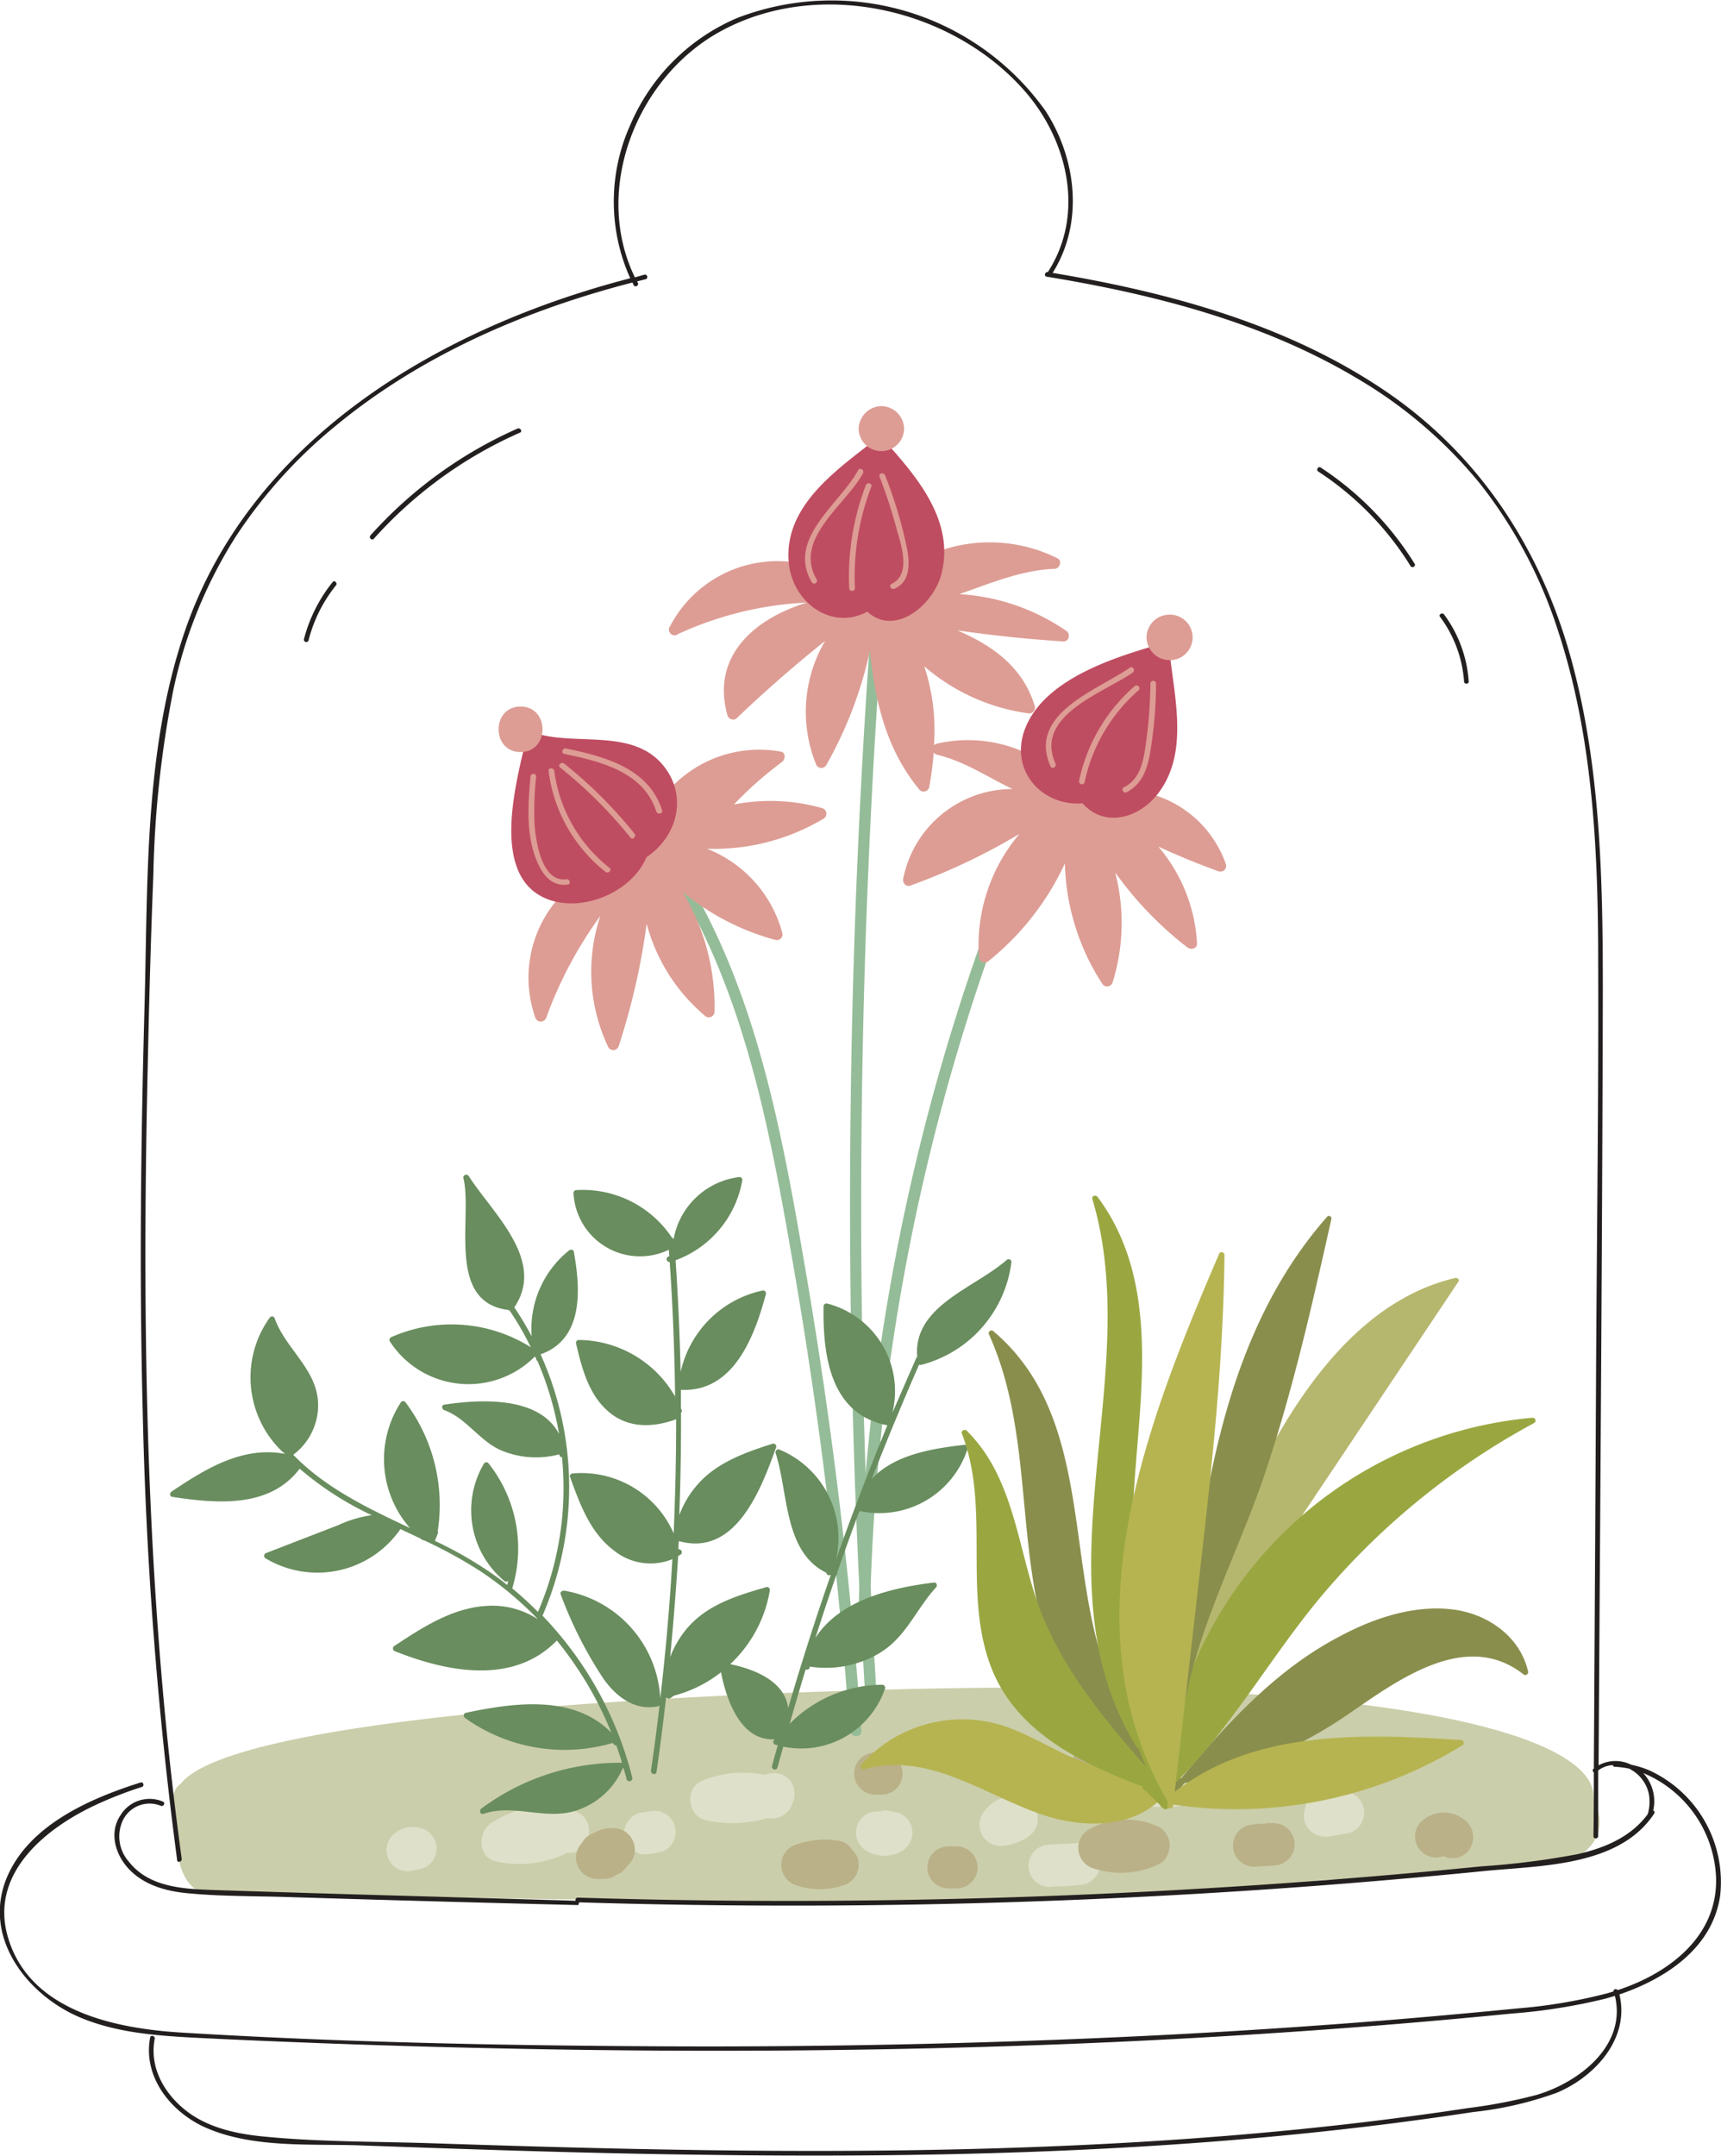 <svg id="Layer_1" data-name="Layer 1" xmlns="http://www.w3.org/2000/svg" viewBox="0 0 214.8 268.93"><defs><style>.cls-1{fill:#cbceaa;}.cls-2{fill:#dfe0ca;}.cls-3{fill:#bab189;}.cls-4{fill:#231f1f;}.cls-5{fill:#95bc98;}.cls-6{fill:#dd9d94;}.cls-7{fill:#bf4d61;}.cls-8{fill:#698d5e;}.cls-9{fill:#8a8e4c;}.cls-10{fill:#b6b451;}.cls-11{fill:#b6b76e;}.cls-12{fill:#9aa741;}</style></defs><path class="cls-1" d="M583.65,584.73a2.45,2.45,0,0,0,0-.27c0-7.34-23.79-15.07-88.48-13.3-45.29,1.24-82.66,5.12-87.85,11.73a2.09,2.09,0,0,0-.9,2c.35,3.15-.23,9.25,2.85,11.23,1.51,1,3.52.61,5.2.54l3.56-.12q30.24.84,60.5,1c5.39.16,10.95.24,16.64.24a477.72,477.72,0,0,0,55.18-2.91c7.62,0,15.28-1,22.85-1.6,3-.25,7.39.11,9.76-2.26C584.87,589.09,584.65,586.79,583.65,584.73Z" transform="translate(-384.76 -360.4)"/><path class="cls-2" d="M483.58,582.8a2.64,2.64,0,0,0-3.35-1,13.21,13.21,0,0,0-8.05.82c-2,1-1.51,4.34.63,4.81a15.3,15.3,0,0,0,7.73-.25h0a2.68,2.68,0,0,0,3.07-1.7A2.92,2.92,0,0,0,483.58,582.8Z" transform="translate(-384.76 -360.4)"/><path class="cls-2" d="M498.45,588a2.69,2.69,0,0,0-2.35-1.62,2.31,2.31,0,0,0-.79-.15,2.74,2.74,0,0,0-.79.14,2.63,2.63,0,0,0-1.61,4.89,4.28,4.28,0,0,0,4.46,0A2.66,2.66,0,0,0,498.45,588Z" transform="translate(-384.76 -360.4)"/><path class="cls-2" d="M514.19,586.57a2.75,2.75,0,0,0-1.92-1.85,2.06,2.06,0,0,0-1.15-.27,5,5,0,0,0-2.16.64,4.91,4.91,0,0,0-1.57,1.57,2.64,2.64,0,0,0,2.28,4,6.74,6.74,0,0,0,3.31-1.08A2.7,2.7,0,0,0,514.19,586.57Z" transform="translate(-384.76 -360.4)"/><path class="cls-2" d="M535.15,580.56c-1-1.76-3.24-2.1-5-2.28a13.91,13.91,0,0,0-6.54,1,2.72,2.72,0,0,0-1.84,3.24,2.86,2.86,0,0,0,2.32,2,2.33,2.33,0,0,0,2.18,1.19c2.12,0,4.63.31,6.69-.24A3.37,3.37,0,0,0,535.15,580.56Z" transform="translate(-384.76 -360.4)"/><path class="cls-2" d="M456.45,586.31a12.14,12.14,0,0,0-10.36,1.48c-1.73,1.16-1.74,4.33.63,4.81a13.52,13.52,0,0,0,8.86-1.1C458.43,591.84,459.49,587.27,456.45,586.31Z" transform="translate(-384.76 -360.4)"/><path class="cls-2" d="M469,588.2a2.64,2.64,0,0,0-1.21-1.57l-.63-.27a2.77,2.77,0,0,0-1.4,0l-1.17.18a2.58,2.58,0,0,0-1.57,1.21,2.62,2.62,0,0,0,.94,3.6l.63.27a2.77,2.77,0,0,0,1.4,0l1.17-.18a2.63,2.63,0,0,0,1.58-1.21A2.66,2.66,0,0,0,469,588.2Z" transform="translate(-384.76 -360.4)"/><path class="cls-2" d="M438.9,589.66l-.41-.53a2.59,2.59,0,0,0-1.16-.68,3,3,0,0,0-.94-.16,3.21,3.21,0,0,0-1,.1,3.52,3.52,0,0,0-1.62.93,2.71,2.71,0,0,0-.77,1.86,2.68,2.68,0,0,0,.77,1.86,2.62,2.62,0,0,0,1.86.78,3.21,3.21,0,0,0,.93-.19,3,3,0,0,0,1.38-.37,2.72,2.72,0,0,0,1.21-1.57A2.66,2.66,0,0,0,438.9,589.66Z" transform="translate(-384.76 -360.4)"/><path class="cls-2" d="M554.27,584.65a5.74,5.74,0,0,0-2.14-1.2,5.9,5.9,0,0,0-2.51-.06,2.61,2.61,0,0,0-1.57,1.21,2.68,2.68,0,0,0-.35,1.3,2.6,2.6,0,0,0-.11,1.69,2.7,2.7,0,0,0,3.24,1.84l2.28-.38A2.65,2.65,0,0,0,554.27,584.65Z" transform="translate(-384.76 -360.4)"/><path class="cls-2" d="M519.45,590.29l-3.84.21a2.64,2.64,0,0,0,0,5.27l1.76-.1a1.79,1.79,0,0,0,.57,0l1.51-.14a2.7,2.7,0,0,0,2.63-2.64A2.67,2.67,0,0,0,519.45,590.29Z" transform="translate(-384.76 -360.4)"/><path class="cls-3" d="M491.86,592.36a2.63,2.63,0,0,0-.78-1.24,2.16,2.16,0,0,0-1.49-1.08,10.53,10.53,0,0,0-5.45.44,2.66,2.66,0,0,0,0,5.08,9.07,9.07,0,0,0,5.89,0A2.69,2.69,0,0,0,491.86,592.36Z" transform="translate(-384.76 -360.4)"/><path class="cls-3" d="M529.46,588.31a9.51,9.51,0,0,0-8.87.33,2.67,2.67,0,0,0,.63,4.81,11,11,0,0,0,8.19-.52,2.12,2.12,0,0,0,1.1-1.25A2.64,2.64,0,0,0,529.46,588.31Z" transform="translate(-384.76 -360.4)"/><path class="cls-3" d="M464,591.06a2.7,2.7,0,0,0-2.64-2.63,4.56,4.56,0,0,0-2.61.68,2.36,2.36,0,0,0-1.32,1.11l0,0c-.15.18-.28.36-.41.55a2.66,2.66,0,0,0,2.27,4l.88,0a2.63,2.63,0,0,0,1.53-.52,2.6,2.6,0,0,0,.42-.19,2.91,2.91,0,0,0,1-1A2.55,2.55,0,0,0,464,591.06Z" transform="translate(-384.76 -360.4)"/><path class="cls-3" d="M526.53,577.27a16.57,16.57,0,0,0-5.62.11,2.38,2.38,0,0,0-1.7,1.53,2.26,2.26,0,0,0-.22,2.9c1.13,1.51,3.2,2.38,4.91,1.15l.08-.07a21.79,21.79,0,0,0,2.55-.54,2.69,2.69,0,0,0,1.94-2.54A2.63,2.63,0,0,0,526.53,577.27Z" transform="translate(-384.76 -360.4)"/><path class="cls-3" d="M543.83,587.81l-.53,0a2.06,2.06,0,0,0-.82.11,3.33,3.33,0,0,0-1,0l-.94.16a2.64,2.64,0,0,0,.7,5.17l2.63-.16a2.64,2.64,0,0,0,0-5.27Z" transform="translate(-384.76 -360.4)"/><path class="cls-3" d="M567.86,587.68a4.18,4.18,0,0,0-2.84-1.19,4.29,4.29,0,0,0-2.87,1.12,2.6,2.6,0,0,0-.78,1.86,2.68,2.68,0,0,0,.78,1.86,2.65,2.65,0,0,0,1.86.77,2.52,2.52,0,0,0,.89-.19,2.59,2.59,0,0,0,3-.5A2.68,2.68,0,0,0,567.86,587.68Z" transform="translate(-384.76 -360.4)"/><path class="cls-3" d="M506,591.47a2.68,2.68,0,0,0-1.86-.77h-1a2.68,2.68,0,0,0-1.86.77,2.61,2.61,0,0,0,0,3.72,2.72,2.72,0,0,0,1.86.77h1a2.63,2.63,0,0,0,2.63-2.63A2.63,2.63,0,0,0,506,591.47Z" transform="translate(-384.76 -360.4)"/><path class="cls-3" d="M496.6,579.77a2.71,2.71,0,0,0-1.86-.78H494a2.72,2.72,0,0,0-1.86.78,2.63,2.63,0,0,0,0,3.72,2.74,2.74,0,0,0,1.86.77h.78a2.63,2.63,0,0,0,2.63-2.63A2.63,2.63,0,0,0,496.6,579.77Z" transform="translate(-384.76 -360.4)"/><path class="cls-4" d="M590.64,581.24a11.57,11.57,0,0,0-2.28-.71,4.39,4.39,0,0,0-4.08.07c.2-32.23.46-64.47.53-96.71,0-14-.28-28.32-4.12-41.89-3.7-13.05-11.06-24.43-22.23-32.28C546,401,530.94,396.91,516.14,394.44c3.9-6.19,3-14.16-.85-20.15a32.77,32.77,0,0,0-38.51-11.65A25.21,25.21,0,0,0,463.42,376a23.28,23.28,0,0,0,0,19.11c-23.66,6.12-47.5,20-55.68,44.29-5,14.79-4.52,31-4.94,46.45-.46,16.82-.66,33.66-.23,50.49a510.74,510.74,0,0,0,4.3,56.08c0,.37.62.22.57-.15-4.49-32.77-5-65.91-4.24-98.92.17-7.94.38-15.89.7-23.82a131.75,131.75,0,0,1,2.47-22.94,58.06,58.06,0,0,1,7.87-19.34,61.17,61.17,0,0,1,12.46-13.77c10.66-8.79,23.68-14.41,37-17.84a3.54,3.54,0,0,0,.16.34c.18.33.69,0,.51-.29a1.14,1.14,0,0,0-.1-.19l1.07-.27c.37-.09.21-.66-.15-.57L464,395c-5.34-11,.27-25.07,10.8-30.75,12.26-6.62,28.82-2.81,37.86,7.51,5.39,6.16,7.56,15.37,2.88,22.58h0c-.36-.06-.52.51-.15.57,13.4,2.2,26.94,5.66,38.7,12.66a56.94,56.94,0,0,1,15.48,13.27,58.64,58.64,0,0,1,9.66,18.27c4.39,13.33,5,27.6,5,41.52.06,16.82-.17,33.65-.26,50.48q-.13,25-.28,49.92l-.05,0a.27.27,0,0,0,.05.44c0,2.68,0,5.36-.05,8a.3.3,0,0,0,.59,0c0-2.74,0-5.49,0-8.23a3.33,3.33,0,0,1,1.81-.67.29.29,0,0,0,.27.21,11.71,11.71,0,0,1,1.78.23,4.6,4.6,0,0,1,2.46,3.14,5.51,5.51,0,0,1-.13,2.53c-2.08,2.85-5.38,4.23-8.76,5a99,99,0,0,1-12,1.52q-13.73,1.38-27.48,2.3-27.24,1.85-54.54,2-15.39.08-30.77-.4a.28.28,0,0,0-.26.39l-20.82-.6q-12.22-.34-24.46-.74c-3.72-.13-8-.34-10.5-3.55a4.73,4.73,0,0,1-.71-5.19,3.7,3.7,0,0,1,4.69-1.77c.34.16.64-.34.3-.51a4.25,4.25,0,0,0-5.3,1.68c-1.42,2.07-.72,4.72.84,6.51,1.95,2.22,4.84,3,7.69,3.25,4.07.38,8.22.33,12.31.46q18.15.56,36.3,1a1.91,1.91,0,0,1,.1-.34,866.83,866.83,0,0,0,112.9-3.9c7-.7,16.9-.52,21.27-7.17a.26.26,0,0,0-.12-.39,5.19,5.19,0,0,0-1.25-4.67,14.76,14.76,0,0,1,9.09,13c.26,7.38-5.91,12-12.28,14.08a.29.29,0,0,0-.53.17l-.78.23a65,65,0,0,1-11.07,1.87q-7.63.75-15.28,1.39-15.13,1.24-30.3,2c-20.23,1-40.49,1.44-60.75,1.35s-40.33-.49-60.44-1.71c-8.36-.5-19.2-2.67-21.81-12.08-2.22-8,5.08-13.69,11.53-16.56a48.32,48.32,0,0,1,5.23-2c.36-.11.21-.67-.15-.56-6.34,2-14,5.33-16.72,11.92-3.06,7.43,2.59,14.67,9.29,17.44,4.4,1.82,9.22,2.21,13.92,2.46,5.44.28,10.88.5,16.32.71q16.49.61,33,.83c22,.28,44,0,66-1q16.47-.76,32.92-2.07,8.22-.66,16.42-1.47a72,72,0,0,0,11.69-1.86l1.17-.34c1.49,6.18-4.44,10.76-9.74,12.34a65,65,0,0,1-8.65,1.66c-3.46.53-6.92,1-10.39,1.44-13,1.63-26.15,2.65-39.28,3.23-26.42,1.18-52.87.6-79.29-.28-7.17-.24-14.47-.15-21.61-.88-3.39-.35-6.94-1.17-9.62-3.39s-4.32-5.37-3.67-8.77c.07-.37-.5-.52-.57-.15-.94,4.95,2.65,9.37,7,11.26,5.73,2.49,12.64,2,18.74,2.17,14.22.51,28.44,1,42.67,1.18,28.48.41,57.05-.23,85.34-3.75q5.71-.71,11.41-1.58a44.11,44.11,0,0,0,10.41-2.4c4.78-2,9.14-6.8,7.81-12.26,5.86-2,11.64-5.82,12.58-12.36A15.33,15.33,0,0,0,590.64,581.24Z" transform="translate(-384.76 -360.4)"/><path class="cls-4" d="M449.35,413.86A53.86,53.86,0,0,0,431,427.18c-.25.28.16.7.42.42a53.32,53.32,0,0,1,18.25-13.24C450,414.21,449.69,413.71,449.35,413.86Z" transform="translate(-384.76 -360.4)"/><path class="cls-4" d="M426.28,433a19,19,0,0,0-3.59,7.15.3.3,0,0,0,.57.16,18,18,0,0,1,3.43-6.89C426.93,433.14,426.51,432.72,426.28,433Z" transform="translate(-384.76 -360.4)"/><path class="cls-4" d="M561.32,430.72a38.74,38.74,0,0,0-11.72-12c-.32-.21-.61.3-.3.5A38,38,0,0,1,560.81,431C561,431.34,561.52,431,561.32,430.72Z" transform="translate(-384.76 -360.4)"/><path class="cls-4" d="M565,437.05c-.22-.3-.73,0-.51.29a15.27,15.27,0,0,1,3,8.06c0,.37.61.38.58,0A15.82,15.82,0,0,0,565,437.05Z" transform="translate(-384.76 -360.4)"/><path class="cls-5" d="M485.13,517.84c-3-17.44-6.35-35.46-16.3-50.46-.5-.76-1.73-.05-1.22.71,9.88,14.91,13.16,32.81,16.16,50.13q4.85,28,6.92,56.36a.69.69,0,0,0,0,.3l.16,1.4c.1.88,1.49.92,1.42,0A588.37,588.37,0,0,0,485.13,517.84Z" transform="translate(-384.76 -360.4)"/><path class="cls-5" d="M513,463a266.51,266.51,0,0,0-20.2,81.21,989.72,989.72,0,0,1,2-104.34c.07-.91-1.35-.91-1.42,0a989.72,989.72,0,0,0-1.37,118.45c-.08,2.41-.13,4.81-.15,7.22a.64.64,0,0,0,.56.66c.12,2.21.25,4.41.38,6.62a.71.71,0,0,0,1.42,0c.05-.47.1-.94.14-1.41a.57.57,0,0,0-.25-.56q-.39-6.3-.68-12.62a264.87,264.87,0,0,1,20.84-94.52C514.56,462.83,513.33,462.11,513,463Z" transform="translate(-384.76 -360.4)"/><path class="cls-6" d="M487.36,461.2a23.62,23.62,0,0,0-11-.45,46.35,46.35,0,0,1,6-5.3c.43-.32.51-1.19-.17-1.3a15.15,15.15,0,0,0-17.56,12.12.69.69,0,0,0-.14.74l-.53.55a.72.72,0,0,0-.39-.05,15,15,0,0,0-12,19.82.72.72,0,0,0,1.37,0,51.25,51.25,0,0,1,6.75-12.68,21.88,21.88,0,0,0,1,16.39.71.71,0,0,0,1.29-.16,84.93,84.93,0,0,0,3.49-15.25,22.58,22.58,0,0,0,7.26,11.46.71.71,0,0,0,1.21-.5,27.58,27.58,0,0,0-4-14.95,30.75,30.75,0,0,0,11.59,6,.71.71,0,0,0,.87-.87A15.64,15.64,0,0,0,473,466.27a26.67,26.67,0,0,0,14.58-3.77A.72.72,0,0,0,487.36,461.2Z" transform="translate(-384.76 -360.4)"/><path class="cls-6" d="M537.78,468.24a13.78,13.78,0,0,0-17.93-8.39.53.53,0,0,0-.14-.11l-.68-.34a.65.65,0,0,0-.16-.44,17.28,17.28,0,0,0-17.21-5.79.62.62,0,0,0-.33.2,25.55,25.55,0,0,0-1.21-9.86,25,25,0,0,0,12.93,5.86.72.72,0,0,0,.87-.87c-1.47-4.91-5.32-7.6-9.68-9.47,4.39.63,8.81,1.1,13.25,1.38.75,0,.89-1,.35-1.32a26.2,26.2,0,0,0-13.36-4.58c3.89-1.33,7.73-3,11.9-3.16.64,0,1-1,.35-1.32a19,19,0,0,0-23.22,5.08v0a.46.46,0,0,1-.78-.05,15.13,15.13,0,0,0-24.32,3.42.71.71,0,0,0,1,1,43.17,43.17,0,0,1,16.08-3.92c-6.37,1.93-12.05,6.55-9.93,14.08a.72.72,0,0,0,1.19.31q5.3-5.06,11-9.61a17.42,17.42,0,0,0-1.16,15.34.71.71,0,0,0,1.29.17,50.74,50.74,0,0,0,5.46-14.3c.63,6.27,2,12.34,6.2,17.38a.72.72,0,0,0,1.19-.31,41.9,41.9,0,0,0,.57-4.36.63.63,0,0,0,.39.28c3.41.79,6.34,2.8,9.44,4.28A13.9,13.9,0,0,0,497.49,470c-.11.49.33,1.07.87.87A78.25,78.25,0,0,0,512,464.42a21.47,21.47,0,0,0-5.06,15.34.72.72,0,0,0,1.21.51,33.88,33.88,0,0,0,9.52-12.17,28.78,28.78,0,0,0,4.66,15,.72.72,0,0,0,1.3-.17,25,25,0,0,0,.32-13.7,44.33,44.33,0,0,0,9,9.34c.44.34,1.25.18,1.21-.5A20.22,20.22,0,0,0,529.33,466c2.48,1.14,5,2.18,7.57,3.1A.72.72,0,0,0,537.78,468.24Z" transform="translate(-384.76 -360.4)"/><path class="cls-7" d="M467.69,456.07c-3.79-4.93-11-2.58-16.11-4.22h-.07a.65.65,0,0,0-1,.41c-1.2,5.21-4.46,16.48,1.73,19.9,4.47,2.46,11.31-.25,13.21-4.84C469.23,464.81,470.61,459.87,467.69,456.07Z" transform="translate(-384.76 -360.4)"/><path class="cls-7" d="M495.46,415.71a.77.77,0,0,0-1.24-.63c-4.94,3.87-11.75,8.43-11,15.62.5,4.86,5.33,8.4,9.79,6,3.45,3.15,8.25-.81,9.25-4.71C503.91,425.6,499.47,420.16,495.46,415.71Z" transform="translate(-384.76 -360.4)"/><path class="cls-7" d="M530.69,441.23a.76.76,0,0,0-1.3-.44c-5.8,1.68-14.25,4.37-16.66,10.43-2.06,5.18,2,9.78,7.15,9.39,2.67,3,6.81,1.94,9.24-1C533.33,454.4,531.24,447.18,530.69,441.23Z" transform="translate(-384.76 -360.4)"/><path class="cls-6" d="M494.77,411.06a2.89,2.89,0,0,0-2.84,2.84V414a2.84,2.84,0,0,0,5.67,0v-.12A2.87,2.87,0,0,0,494.77,411.06Z" transform="translate(-384.76 -360.4)"/><path class="cls-6" d="M530.94,437.07h-.24a2.86,2.86,0,0,0-2.84,2.83,2.89,2.89,0,0,0,2.84,2.84h.24a2.84,2.84,0,0,0,0-5.67Z" transform="translate(-384.76 -360.4)"/><path class="cls-6" d="M449.73,448.53c-3.65,0-3.66,5.68,0,5.68S453.39,448.53,449.73,448.53Z" transform="translate(-384.76 -360.4)"/><path class="cls-6" d="M455.43,470.07c-3.06.42-3.8-4.77-3.95-6.8a38.53,38.53,0,0,1,.2-6c0-.46-.67-.45-.71,0-.27,3.16-.54,6.47.44,9.54.63,2,1.8,4.25,4.21,3.93C456.07,470.7,455.88,470,455.43,470.07Z" transform="translate(-384.76 -360.4)"/><path class="cls-6" d="M460.83,468.65a18.43,18.43,0,0,1-6.89-12.07c-.06-.45-.77-.46-.71,0a19.11,19.11,0,0,0,7.1,12.57C460.68,469.43,461.19,468.93,460.83,468.65Z" transform="translate(-384.76 -360.4)"/><path class="cls-6" d="M463.94,464.37a56,56,0,0,0-8.76-8.72c-.36-.28-.86.22-.5.5a56,56,0,0,1,8.76,8.72C463.72,465.23,464.22,464.73,463.94,464.37Z" transform="translate(-384.76 -360.4)"/><path class="cls-6" d="M467.39,461.45c-1.66-5.22-7.19-6.7-12-7.69-.45-.09-.64.59-.19.68,4.51.93,9.9,2.24,11.48,7.2C466.85,462.07,467.53,461.89,467.39,461.45Z" transform="translate(-384.76 -360.4)"/><path class="cls-6" d="M491.85,419.07c-2.25,4.19-8.94,8.49-5.78,13.95a.35.35,0,0,0,.61-.36c-2.93-5.07,3.67-9.28,5.79-13.23C492.68,419,492.07,418.67,491.85,419.07Z" transform="translate(-384.76 -360.4)"/><path class="cls-6" d="M492.83,420.92a31.81,31.81,0,0,0-2.08,12.84c0,.46.73.46.71,0a31.39,31.39,0,0,1,2.05-12.65C493.67,420.68,493,420.5,492.83,420.92Z" transform="translate(-384.76 -360.4)"/><path class="cls-6" d="M498,429a54,54,0,0,0-2.78-9.32c-.16-.42-.85-.24-.68.19a60.27,60.27,0,0,1,2,6.05c.57,2.09,2.1,6.08-.49,7.3-.41.19-.05.81.36.61C498.3,433,498.33,430.88,498,429Z" transform="translate(-384.76 -360.4)"/><path class="cls-6" d="M525.78,443.69c-4,2.77-12.83,5.71-9.9,12.31.18.41.8.05.61-.36-2.68-6,6-8.82,9.64-11.34C526.51,444,526.15,443.43,525.78,443.69Z" transform="translate(-384.76 -360.4)"/><path class="cls-6" d="M526.36,446a21.61,21.61,0,0,0-6.92,11.79c-.09.44.59.63.69.19a20.91,20.91,0,0,1,6.74-11.48C527.21,446.18,526.71,445.68,526.36,446Z" transform="translate(-384.76 -360.4)"/><path class="cls-6" d="M528.34,445.69a55.24,55.24,0,0,1-.49,6.92c-.3,2.23-.57,4.89-2.82,6-.41.2,0,.82.35.61,1.9-1,2.55-2.83,2.91-4.83a52.15,52.15,0,0,0,.75-8.73A.35.35,0,0,0,528.34,445.69Z" transform="translate(-384.76 -360.4)"/><path class="cls-8" d="M463.67,582.12a44.94,44.94,0,0,0-11.2-20.19,40.26,40.26,0,0,0-.21-32.53l0-.12.12,0c5.29-2,4.81-8.21,4-12.75-.05-.29-.4-.3-.59-.16a12.53,12.53,0,0,0-4.67,10.72,36.71,36.71,0,0,0-2.17-3.61c4-5.9-2.77-11.8-5.7-16.4a.36.36,0,0,0-.65.28c1.17,4.85-2.17,15.38,5.48,16.42h.1a.43.43,0,0,0,.2.11,36.92,36.92,0,0,1,2.63,4.56,18.6,18.6,0,0,0-17.48-1.23.37.37,0,0,0-.12.49,11.69,11.69,0,0,0,18,2,.36.36,0,0,0,.07-.1l.15.11c0,.09.05.19.08.28a.29.29,0,0,0,.14.18,39.81,39.81,0,0,1,2.69,9.1c-2.44-4.71-9.66-4.37-14.34-3.67-.38.06-.29.58,0,.68,2.76,1,4.35,3.79,7.06,5a11.23,11.23,0,0,0,7.32.51s0,.07,0,.1a.27.27,0,0,0,.32.25,38.86,38.86,0,0,1-3,19.31c-1-1-2.08-2-3.19-2.92a.43.43,0,0,0,0-.07,17.08,17.08,0,0,0-3-15.57.35.35,0,0,0-.55.07,11.45,11.45,0,0,0,2.53,14.62.38.38,0,0,0,.51,0c-.05.17-.09.34-.14.51-.4-.32-.8-.64-1.21-.94a49.23,49.23,0,0,0-7.81-4.56v0h0c.12-.3.24-.59.35-.89a.28.28,0,0,0,0-.3,21.34,21.34,0,0,0-4-16.07.36.36,0,0,0-.61,0A13,13,0,0,0,435.93,551c-5.28-2.48-10.56-5-14.57-9.14a7.7,7.7,0,0,0,3.06-7c-.46-3.92-4.1-6.41-5.37-10a.35.35,0,0,0-.64-.08,12.78,12.78,0,0,0,1.64,16.74.27.27,0,0,0,.15.09l.12.14h0c-5.29-1-9.91,1.87-14.16,4.71-.22.15-.24.6.08.65,5.52.84,12.16,1.46,15.92-3.51a39.68,39.68,0,0,0,9,5.8,14.71,14.71,0,0,0-4.18,1.24l-9,3.48a.36.36,0,0,0-.09.65,12.6,12.6,0,0,0,16.85-3.64l2.52,1.19.11.1a.36.36,0,0,0,.27.09,58.22,58.22,0,0,1,7.16,3.93,42.62,42.62,0,0,1,7.1,5.94,10.41,10.41,0,0,0-6.5-1.66c-4.25.27-8,2.73-11.43,5a.36.36,0,0,0,.09.65c6.49,2.58,14.77,4.25,20.2-1.34a44.71,44.71,0,0,1,6.81,11.51c-4.67-4.79-12.13-3.77-18.17-2.49-.33.07-.31.49-.09.65a21.4,21.4,0,0,0,18.43,3.11c.05.07.11.12.16.19a.26.26,0,0,0,.28.11c.26.72.5,1.44.72,2.17A28.92,28.92,0,0,0,444.83,586c-.29.22-.14.79.27.65,3.66-1.25,7.44.68,11.13-.28a9.49,9.49,0,0,0,6.21-5.3.2.2,0,0,0,0-.1h.15c.13.44.26.89.37,1.34A.36.36,0,0,0,463.67,582.12Z" transform="translate(-384.76 -360.4)"/><path class="cls-8" d="M499.73,530.65A15.18,15.18,0,0,0,511,517.81c0-.33-.4-.43-.6-.25-3.9,3.47-11.71,5.72-11.16,12.08a.36.36,0,0,0-.11.13c-1,2.29-2,4.58-3,6.89A11.27,11.27,0,0,0,488,523a.36.36,0,0,0-.45.34c-.09,6,.76,13.41,7.89,14.83h.08q-3.42,8.3-6.42,16.77A11.92,11.92,0,0,0,482,541.2c-.25-.1-.52.2-.44.44,1.61,4.89,1,12.36,6.34,14.94,0,.27.33.39.56.25q-2.88,8.25-5.33,16.65c-.38-3.3-4.07-4.85-7.23-5.5a16.25,16.25,0,0,0,4.94-9.18.36.36,0,0,0-.44-.43c-3.47,1-7.1,2.09-9.62,4.84a12.19,12.19,0,0,0-2.38,3.9q.61-6.3,1-12.61l.29-.18a.36.36,0,0,0-.25-.66l0-.42a.33.33,0,0,0,0-.15l.06-.46h0c7.13,2,10.29-6.58,12.14-11.72a.36.36,0,0,0-.44-.43c-3.13,1-6.41,2.13-8.82,4.5a12.24,12.24,0,0,0-2.84,4.42q.24-6.39.22-12.79a.28.28,0,0,0,.08-.34l-.09-.2c0-.77,0-1.54,0-2.31,6.6.33,9.2-6.71,10.6-11.94a.36.36,0,0,0-.44-.44,13.33,13.33,0,0,0-10.2,10.16c-.11-4.65-.31-9.3-.63-13.94a13,13,0,0,0,8.32-9.93.36.36,0,0,0-.43-.44,9.48,9.48,0,0,0-8.13,7.72.36.36,0,0,0-.21-.16,13.35,13.35,0,0,0-11.94-5.94.35.35,0,0,0-.35.35,8.31,8.31,0,0,0,11.9,7.09l0,0,.06.84-.12,0a.36.36,0,0,0,.17.69q.57,8.39.67,16.78A14,14,0,0,0,457,527.54a.36.36,0,0,0-.34.45c.73,3.1,1.59,6.48,4.18,8.6,2.41,2,5.53,1.87,8.31.84q0,7.13-.31,14.23a12.56,12.56,0,0,0-12.59-7.47c-.21,0-.43.21-.34.44,1.21,3.37,2.54,7,5.5,9.19a7.23,7.23,0,0,0,7.27,1.06q-.5,8.7-1.51,17.35a14.43,14.43,0,0,0-12-13.42c-.24,0-.54.16-.44.44A51.49,51.49,0,0,0,460,569.68c1.6,2.32,3.94,4.15,6.89,3.56a.29.29,0,0,0,.19-.12c-.32,2.71-.67,5.42-1.07,8.12-.06.45.62.64.69.19.45-3.07.83-6.14,1.19-9.22a.55.55,0,0,0,.18,0,.3.3,0,0,0,.38,0l.45-.31a16,16,0,0,0,5.85-2.91c.71,3.66,2.58,8.68,6.76,8.35a.36.36,0,0,0,0,.68l.33.08c-.25.86-.49,1.71-.72,2.58a.35.35,0,0,0,.68.18c.23-.86.48-1.73.72-2.59A11.06,11.06,0,0,0,495.23,571a.37.37,0,0,0-.35-.45,16.34,16.34,0,0,0-11.56,4.87c.65-2.27,1.31-4.54,2-6.8a.32.32,0,0,0,.49-.21s0-.08,0-.13a13.1,13.1,0,0,0,8.57-1.59c3.45-2,4.64-5.48,7.21-8.29.19-.2.08-.64-.25-.6-5.41.65-11.81,2.22-14.81,6.91.84-2.62,1.7-5.22,2.6-7.82a.36.36,0,0,0,.12-.34c.9-2.57,1.82-5.13,2.78-7.68a11.56,11.56,0,0,0,13.51-7.81.35.35,0,0,0-.34-.45c-4.12.48-8.75,1.21-11.63,4.25q2.81-7.18,5.9-14.24A.37.37,0,0,0,499.73,530.65Z" transform="translate(-384.76 -360.4)"/><path class="cls-9" d="M575.48,568.88c-1-4.31-4.91-7.08-9.15-7.69-4.9-.69-10,1-14.27,3.28-8,4.14-14.14,10.9-19.86,17.73l-1.66.29c-.45.07-.26.76.19.68l.78-.14c-.54.65-1.08,1.29-1.61,1.94-.29.35.21.85.5.5.73-.88,1.46-1.77,2.2-2.65a54.45,54.45,0,0,0,20.16-8.41c6.09-4.15,14.81-10.89,22.12-5.18A.36.36,0,0,0,575.48,568.88Z" transform="translate(-384.76 -360.4)"/><path class="cls-10" d="M567.11,577.44c-12.82-.82-27.25-1.39-37.42,7.89-.34.3.16.81.5.5l.59-.52a.29.29,0,0,0,.23.16,54.05,54.05,0,0,0,36.28-7.37A.36.36,0,0,0,567.11,577.44Z" transform="translate(-384.76 -360.4)"/><path class="cls-11" d="M566.38,519.81c-9.26,2.18-15.93,9.6-20.79,17.38a99.8,99.8,0,0,0-12.23,29.5.35.35,0,0,0-.12.33l0,.07-.24,1a.37.37,0,0,0,.52.41c0,.12,0,.23.07.35a.35.35,0,0,0,.64.09l32.53-48.63C567,520.06,566.67,519.74,566.38,519.81Z" transform="translate(-384.76 -360.4)"/><path class="cls-9" d="M528.43,580.81l-5-10.83a.28.28,0,0,0-.24-.18c-5.65-14.1-1.8-32.63-14.42-43.33a.35.35,0,0,0-.55.43c4.61,10.26,3.77,21.71,5.81,32.56,1.63,8.71,5.63,17.66,13.93,21.83A.36.36,0,0,0,528.43,580.81Z" transform="translate(-384.76 -360.4)"/><path class="cls-10" d="M530.57,583.29l-.89-.74a.39.39,0,0,0-.59.14c-1.92-1.78-5.18-1.36-7.58-2-3.8-1.07-7.08-3.38-10.76-4.76a16.85,16.85,0,0,0-18.49,4.59.36.36,0,0,0,.34.59c8-2.31,15.09,3.25,22.33,5.67,5.26,1.76,11.91,1.79,15.64-3A.35.35,0,0,0,530.57,583.29Z" transform="translate(-384.76 -360.4)"/><path class="cls-12" d="M576.05,537.24a50.77,50.77,0,0,0-46.09,46c-.33.31-.66.63-1,.93s.12.84.46.54l.45-.41a.28.28,0,0,1,0,.09.36.36,0,0,0,.71.06c0-.29.06-.58.08-.87,7.58-7.15,12.58-16.48,19.28-24.39a91.61,91.61,0,0,1,26.35-21.32A.36.36,0,0,0,576.05,537.24Z" transform="translate(-384.76 -360.4)"/><path class="cls-9" d="M550.41,512.16c-12.19,13.85-15.13,32.47-17.29,50.2a.3.3,0,0,0-.24.22,35.38,35.38,0,0,0-1.24,12.62.31.31,0,0,0,.62,0c1.4-10.76,6.79-20.47,10.25-30.63,3.56-10.49,6-21.31,8.42-32.11C551,512.18,550.63,511.91,550.41,512.16Z" transform="translate(-384.76 -360.4)"/><path class="cls-12" d="M530.57,585.65a8,8,0,0,0-1.4-3.25.25.25,0,0,0-.07-.12l-.11-.13c-.19-.24-.4-.47-.62-.7-5.8-6.57-11.61-13.43-14.37-21.89-2.32-7.09-3-15.22-8.59-20.7-.24-.23-.73,0-.6.34,3.61,9.33.11,19.72,3.59,29,3.08,8.23,11.3,12.15,19,15.07a.37.37,0,0,0,.32.48s0,0,0,0L530,586A.35.35,0,0,0,530.57,585.65Z" transform="translate(-384.76 -360.4)"/><path class="cls-12" d="M528.89,581.61c-3.1-12.62-3.4-25.69-2.36-38.6.89-11.22,2.41-23.68-4.78-33.31-.22-.3-.77-.14-.65.27,6.65,22.22-7.33,47.48,5.52,68.36a.32.32,0,0,0,.22.15c.46,1.11.91,2.22,1.37,3.32A.35.35,0,0,0,528.89,581.61Z" transform="translate(-384.76 -360.4)"/><path class="cls-10" d="M536.93,516.77c-9,21-19.1,46.22-6.62,68a.36.36,0,0,0,.24.17c0,.23-.06.46-.08.69-.06.46.65.45.71,0,1.31-11.49,2.65-23,3.94-34.49s2.35-22.77,2.47-34.22C537.6,516.62,537.08,516.43,536.93,516.77Z" transform="translate(-384.76 -360.4)"/></svg>